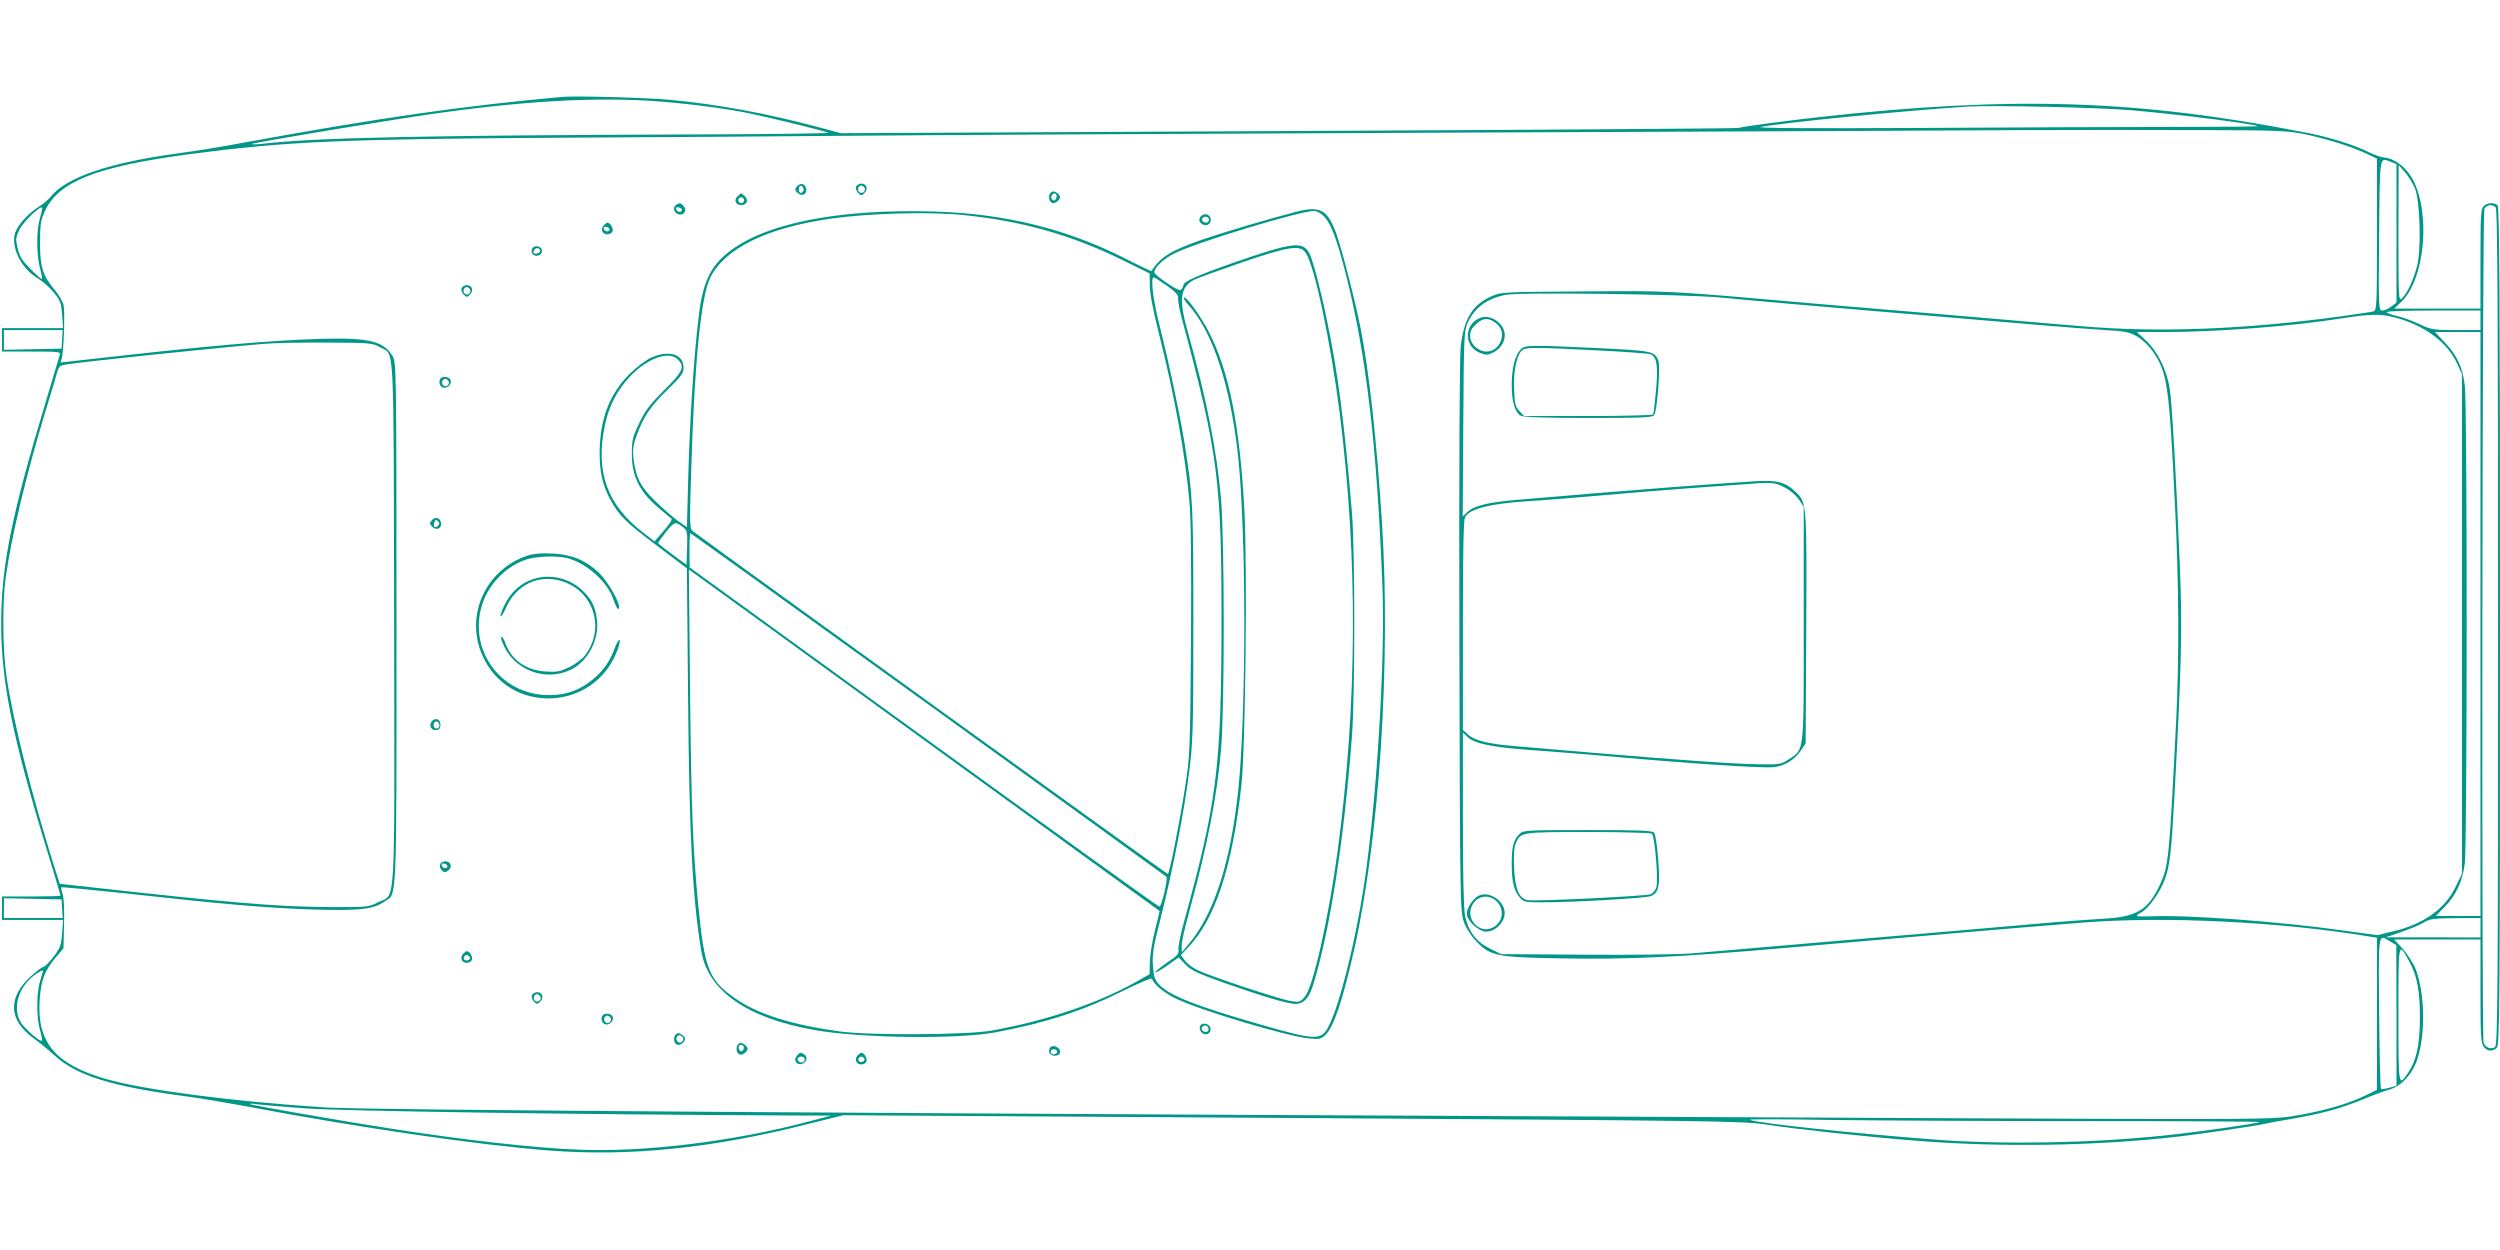 <?xml version="1.0" standalone="no"?>
<!DOCTYPE svg PUBLIC "-//W3C//DTD SVG 20010904//EN"
 "http://www.w3.org/TR/2001/REC-SVG-20010904/DTD/svg10.dtd">
<svg version="1.0" xmlns="http://www.w3.org/2000/svg"
 width="1280pt" height="640pt" viewBox="0 0 1280 640"
 preserveAspectRatio="xMidYMid meet">
<g transform="translate(0,640) scale(0.1,-0.1)"
fill="#009688" stroke="none">
<path d="M2880 5904 c-502 -45 -948 -109 -1625 -233 -115 -22 -266 -46 -335
-55 -358 -48 -581 -123 -660 -223 -11 -14 -39 -38 -62 -52 -62 -39 -116 -103
-124 -146 -13 -74 40 -173 118 -219 24 -14 61 -46 82 -72 35 -42 39 -53 44
-115 l5 -69 -157 0 -156 0 0 -60 0 -60 151 0 c138 0 150 -1 145 -17 -3 -10
-35 -117 -71 -238 -178 -589 -229 -847 -229 -1140 0 -296 59 -587 239 -1173
36 -118 65 -215 65 -218 0 -2 -67 -4 -150 -4 l-150 0 0 -60 0 -60 156 0 157 0
-5 -69 c-5 -61 -10 -75 -44 -120 -21 -27 -44 -50 -50 -51 -7 0 -36 -21 -64
-47 -122 -109 -117 -226 12 -319 29 -21 76 -59 104 -85 114 -106 293 -162 689
-214 66 -9 203 -32 305 -51 571 -108 1168 -195 1534 -224 415 -33 841 10 1337
136 l176 44 2304 -14 c2200 -14 2309 -16 2424 -34 122 -20 505 -62 760 -82
432 -35 928 -28 1350 21 99 11 411 57 435 64 8 2 69 14 135 25 159 27 261 55
370 100 50 21 110 43 135 50 66 18 124 82 149 164 40 131 36 328 -10 452 -11
29 -41 76 -65 104 l-46 50 221 0 221 0 0 -263 c0 -221 2 -266 16 -285 18 -26
46 -28 68 -6 14 14 16 224 16 2158 0 1653 -3 2145 -12 2154 -17 17 -54 15 -72
-4 -14 -13 -16 -52 -16 -270 l0 -254 -221 0 -220 0 35 34 c121 114 153 454 59
628 -32 60 -90 105 -143 111 -19 2 -55 14 -80 27 -70 36 -201 77 -313 99 -868
171 -1508 192 -2507 81 -194 -22 -386 -48 -408 -55 -7 -3 -1045 -10 -2305 -16
l-2292 -11 -115 31 c-265 71 -522 118 -760 140 -119 11 -482 21 -550 15z m560
-29 c144 -13 298 -35 395 -55 130 -27 405 -95 405 -100 0 -3 -282 -7 -627 -8
-1437 -5 -1989 -16 -2268 -48 -33 -4 -58 -4 -55 -1 7 7 752 131 983 162 475
65 849 81 1167 50z m7480 -40 c238 -21 627 -70 639 -81 2 -2 -187 -4 -421 -4
-233 0 -818 -2 -1299 -5 -567 -3 -856 -1 -824 5 122 23 753 85 1055 104 131 8
680 -4 850 -19z m885 -123 c115 -25 236 -63 312 -99 l53 -25 0 -388 c0 -362
-1 -389 -17 -394 -10 -3 -83 -14 -163 -25 -495 -68 -943 -85 -1335 -51 -60 5
-324 27 -585 50 -261 22 -577 49 -702 59 -868 76 -805 72 -1259 69 -419 -3
-425 -3 -475 -26 -95 -43 -138 -113 -155 -254 -6 -53 -9 -594 -7 -1488 3
-1370 4 -1406 23 -1460 12 -34 37 -72 65 -101 71 -74 103 -80 435 -86 338 -6
594 6 1115 51 486 43 1288 112 1550 132 420 34 1016 5 1478 -72 l32 -5 0 -389
0 -390 -47 -23 c-97 -49 -229 -87 -393 -113 -96 -15 -228 -16 -1595 -10 -5836
26 -8242 42 -8470 56 -471 30 -926 89 -1124 146 -258 75 -352 187 -338 403 7
102 24 148 80 216 l42 49 3 124 c2 72 -1 136 -7 154 -6 17 -9 33 -7 35 2 2
149 -12 327 -31 505 -56 736 -76 969 -83 234 -6 300 1 357 40 67 45 63 -52 63
1424 0 1309 -1 1339 -20 1370 -47 77 -121 95 -370 88 -261 -8 -581 -36 -1177
-104 l-154 -17 7 20 c10 29 17 231 10 272 -4 18 -23 52 -43 76 -64 76 -78 119
-78 243 0 94 3 117 24 162 69 153 260 229 736 293 503 66 767 78 1925 85 525
3 1191 7 1480 10 289 3 1677 10 3085 16 1408 6 2736 11 2950 13 215 1 595 1
845 0 422 -1 462 -3 555 -22z m439 -142 l26 -10 0 -354 0 -355 -26 -20 c-15
-12 -36 -21 -46 -21 -20 0 -20 8 -17 385 4 424 0 399 63 375z m122 -138 c25
-70 31 -308 10 -392 -19 -73 -51 -143 -78 -167 -17 -16 -18 -4 -18 333 l1 349
34 -38 c18 -22 41 -60 51 -85z m412 -94 c9 -9 12 -500 12 -2149 0 -1856 -2
-2138 -15 -2149 -19 -16 -52 -4 -59 23 -11 41 -7 4247 4 4268 12 21 40 25 58
7z m-12573 -53 c-19 -61 -19 -185 -1 -255 8 -30 13 -57 11 -59 -2 -2 -28 21
-58 51 -43 43 -57 64 -66 106 -12 47 -11 55 9 97 19 39 106 123 116 112 2 -2
-3 -25 -11 -52z m8610 -409 c88 -8 268 -25 400 -36 132 -11 317 -27 410 -35
793 -68 1028 -87 1141 -94 117 -7 137 -11 178 -35 27 -16 60 -48 81 -79 72
-106 81 -169 111 -787 20 -397 22 -776 6 -1100 -35 -703 -39 -742 -81 -835
-62 -135 -119 -170 -296 -179 -66 -4 -219 -15 -340 -26 -121 -11 -328 -28
-460 -40 -132 -11 -449 -38 -705 -60 -256 -22 -523 -45 -595 -51 -77 -6 -302
-9 -555 -7 l-425 3 -58 29 c-68 33 -109 88 -126 167 -7 31 -11 219 -11 494 l0
444 26 -24 c35 -33 127 -51 319 -65 88 -6 232 -18 320 -25 461 -42 862 -69
924 -63 58 6 107 35 142 86 l24 36 3 590 c3 647 3 642 -56 699 -51 49 -95 60
-207 53 -244 -16 -532 -38 -800 -60 -159 -14 -346 -29 -415 -35 -148 -12 -222
-30 -256 -62 l-25 -23 3 474 c3 460 4 476 24 520 35 75 96 120 189 140 68 15
928 4 1110 -14z m3885 -116 l0 -50 -124 0 c-117 0 -127 2 -188 30 -35 17 -87
36 -116 42 -29 7 -52 16 -52 20 0 5 108 8 240 8 l240 0 0 -50z m-437 14 c147
-38 265 -124 315 -231 l27 -58 0 -1280 0 -1280 -33 -67 c-55 -113 -164 -190
-321 -227 l-79 -19 -169 23 c-329 47 -819 83 -996 73 -37 -1 -67 0 -67 3 0 3
12 12 26 19 34 19 92 99 116 163 28 73 35 136 52 448 35 636 40 849 27 1158
-18 444 -40 838 -52 911 -14 93 -62 191 -120 245 l-48 45 147 0 c261 0 651 30
902 70 148 23 198 24 273 4z m-11945 -111 l-3 -48 -147 -3 -148 -3 0 51 0 50
151 0 150 0 -3 -47z m12382 -1458 l0 -1495 -115 0 -114 0 46 47 c59 61 91 130
103 224 12 96 13 2349 0 2444 -12 96 -40 155 -101 220 l-52 55 117 0 116 0 0
-1495z m-10754 1417 c75 -44 69 80 72 -1407 2 -1523 10 -1388 -83 -1435 -49
-25 -54 -25 -265 -24 -259 2 -502 23 -1210 102 l-154 17 -29 90 c-118 377
-209 739 -244 974 -19 131 -22 374 -4 501 28 207 104 525 201 845 29 94 57
187 62 207 9 32 15 37 47 42 87 14 747 83 1006 105 55 5 204 8 330 7 221 -1
232 -2 271 -24z m7190 -717 c28 -14 59 -40 74 -62 l25 -37 0 -600 c0 -677 4
-640 -77 -694 -40 -26 -47 -27 -152 -25 -122 1 -399 21 -841 58 -159 14 -344
29 -410 35 -137 11 -207 29 -241 61 l-24 22 0 534 c0 365 3 541 11 555 23 44
135 71 339 83 58 3 227 17 375 30 149 13 342 29 430 35 88 6 207 15 265 19
167 13 173 13 226 -14z m-8818 -2157 l3 -48 -150 0 -151 0 0 50 0 51 148 -3
147 -3 3 -47z m12382 -98 l0 -50 -242 1 -243 0 82 28 c45 16 96 37 115 49 29
18 50 20 161 21 l127 1 0 -50z m-463 -70 l32 -19 1 -360 0 -360 -36 -10 c-21
-6 -40 -9 -43 -6 -4 2 -8 177 -10 389 -3 423 -6 404 56 366z m96 -98 c43 -78
57 -153 57 -293 0 -139 -18 -220 -62 -284 -48 -71 -48 -70 -48 302 0 377 -1
373 53 275z m-12113 -54 c0 -2 -7 -25 -15 -52 -19 -63 -19 -189 0 -251 8 -27
12 -51 10 -53 -8 -8 -73 47 -102 84 -52 69 -25 182 59 248 29 22 48 32 48 24z
m1345 -703 c184 -14 1380 -31 2445 -36 l245 -1 -110 -29 c-392 -104 -849 -160
-1190 -145 -224 9 -568 48 -945 106 -245 38 -724 121 -730 127 -3 3 14 3 37
-1 23 -3 135 -13 248 -21z m9099 -65 c500 0 907 -2 904 -5 -7 -7 -322 -52
-488 -69 -374 -39 -822 -47 -1170 -21 -423 32 -936 87 -950 102 -3 3 175 3
395 -1 220 -3 809 -6 1309 -6z"/>
<path d="M4080 5445 c-11 -13 -11 -19 3 -32 21 -21 49 -9 45 19 -4 28 -30 35
-48 13z m35 -15 c0 -7 -6 -15 -12 -17 -8 -3 -13 4 -13 17 0 13 5 20 13 18 6
-3 12 -11 12 -18z"/>
<path d="M4383 5444 c-3 -8 2 -23 11 -32 15 -15 17 -15 32 0 21 21 11 48 -16
48 -11 0 -23 -7 -27 -16z m43 -5 c10 -17 -13 -36 -27 -22 -12 12 -4 33 11 33
5 0 12 -5 16 -11z"/>
<path d="M5374 5405 c-8 -21 2 -45 19 -45 8 0 20 7 27 15 10 12 10 18 0 30 -7
8 -19 15 -27 15 -7 0 -16 -7 -19 -15z m36 -9 c0 -8 -4 -17 -9 -21 -12 -7 -24
12 -16 25 9 15 25 12 25 -4z"/>
<path d="M3776 5395 c-20 -20 -10 -45 19 -45 29 0 39 25 19 45 -9 8 -17 15
-19 15 -2 0 -10 -7 -19 -15z m34 -20 c0 -8 -7 -15 -15 -15 -8 0 -15 7 -15 15
0 8 7 15 15 15 8 0 15 -7 15 -15z"/>
<path d="M3462 5351 c-21 -13 -10 -46 16 -49 27 -4 40 22 22 43 -14 17 -20 18
-38 6z m29 -26 c-1 -15 -24 -12 -29 3 -3 9 2 13 12 10 10 -1 17 -7 17 -13z"/>
<path d="M6630 5314 c-148 -39 -357 -101 -460 -136 -175 -60 -226 -91 -275
-166 -1 -1 -59 26 -129 62 -303 154 -619 232 -981 243 -508 15 -892 -65 -1073
-223 -82 -71 -117 -156 -136 -325 -25 -211 -44 -520 -52 -806 l-7 -262 -46 32
c-25 18 -77 64 -117 102 -76 75 -99 120 -111 222 -4 41 -1 67 16 112 36 98 69
148 157 234 71 69 84 87 84 114 0 70 -76 93 -168 51 -26 -12 -75 -50 -110 -84
-102 -102 -151 -232 -152 -404 0 -97 16 -167 55 -238 45 -83 80 -117 240 -237
l152 -115 6 -662 c6 -705 22 -1019 67 -1295 34 -207 235 -347 588 -408 237
-41 725 -46 917 -11 257 48 454 112 655 213 80 39 147 68 148 62 11 -31 63
-73 125 -103 129 -61 570 -193 680 -203 50 -5 61 -3 82 17 44 41 89 176 150
445 128 574 186 1462 141 2175 -27 424 -67 786 -111 1006 -33 161 -98 411
-126 486 -46 118 -81 135 -209 102z m149 -22 c34 -34 63 -109 107 -277 108
-419 164 -888 192 -1617 15 -381 -30 -1106 -94 -1528 -45 -295 -124 -611 -180
-722 -39 -77 -63 -76 -353 7 -330 95 -461 147 -515 203 -24 26 -29 41 -33 99
-4 58 2 96 41 248 61 241 120 544 145 746 19 150 21 218 21 755 0 607 -2 650
-45 925 -23 141 -77 399 -125 590 -37 145 -51 260 -32 259 4 -1 34 -20 67 -43
46 -33 59 -48 57 -65 -2 -12 8 -63 22 -114 183 -682 201 -817 200 -1563 -1
-721 -24 -905 -190 -1508 -20 -71 -33 -138 -30 -150 4 -19 -5 -30 -59 -66 -36
-25 -63 -47 -60 -49 3 -3 31 13 62 35 l58 41 35 -37 c30 -30 62 -45 200 -94
196 -69 324 -107 361 -107 46 0 74 32 97 112 85 287 153 727 194 1258 16 215
16 945 0 1145 -39 465 -72 719 -129 990 -32 156 -71 302 -89 338 -34 64 -86
57 -394 -50 -171 -60 -250 -95 -250 -111 0 -4 -4 -13 -9 -21 -8 -12 -22 -6
-75 29 -36 24 -66 49 -66 56 0 25 50 71 106 98 116 57 637 215 712 216 13 0
36 -12 51 -28z m-1848 7 c301 -30 558 -103 815 -230 l140 -69 1 -63 c0 -39 17
-127 46 -242 81 -323 135 -617 157 -865 8 -84 10 -318 8 -710 -5 -574 -5 -588
-31 -755 -31 -196 -80 -440 -88 -440 -5 0 -2392 1723 -2431 1755 -18 14 -18
30 -8 342 16 527 50 862 96 955 73 150 288 256 614 303 194 28 508 37 681 19z
m1755 -195 c46 -69 128 -461 174 -824 93 -747 89 -1485 -11 -2235 -46 -343
-125 -697 -168 -748 -22 -27 -29 -29 -69 -23 -52 7 -415 127 -481 159 -25 12
-54 34 -65 50 l-20 27 36 38 c140 145 228 414 274 832 21 192 31 1118 15 1411
-23 432 -79 712 -183 912 -44 84 -116 183 -126 173 -3 -4 6 -19 20 -34 127
-138 219 -417 258 -787 41 -396 41 -1300 0 -1700 -39 -370 -125 -638 -255
-790 l-34 -40 -1 33 c0 19 17 97 39 175 95 347 142 589 163 833 18 216 18
1051 0 1274 -20 244 -75 522 -173 870 -44 157 -36 220 34 257 17 9 129 49 247
90 244 83 298 91 326 47z m-3216 -544 c38 -38 27 -63 -70 -158 -72 -72 -96
-103 -127 -168 -34 -71 -38 -87 -38 -159 0 -112 38 -190 133 -272 37 -31 69
-58 70 -59 6 -4 -11 -29 -50 -74 l-37 -42 -59 46 c-183 141 -244 309 -196 544
18 90 53 164 109 231 89 108 215 161 265 111z m33 -864 c15 -12 17 -27 15
-101 l-3 -87 -72 53 c-40 29 -73 55 -73 59 0 4 19 30 41 58 44 53 47 54 92 18z
m1249 -902 c667 -482 1216 -879 1220 -883 9 -8 -24 -152 -36 -153 -5 -1 -548
390 -1207 868 l-1198 869 -1 88 c0 48 2 87 5 87 2 0 550 -394 1217 -876z m33
-222 c633 -459 1151 -836 1152 -836 1 -1 -10 -46 -24 -101 -14 -55 -25 -128
-26 -161 l-1 -62 -60 -34 c-199 -113 -462 -203 -751 -255 -126 -22 -623 -25
-775 -4 -241 33 -409 85 -525 162 -145 98 -167 150 -200 484 -28 296 -35 478
-42 1100 l-6 619 54 -39 c30 -21 572 -414 1204 -873z"/>
<path d="M6157 5299 c-22 -13 -22 -36 1 -48 32 -17 57 24 29 47 -8 7 -18 7
-30 1z m33 -24 c0 -8 -6 -15 -14 -15 -17 0 -28 14 -19 24 12 12 33 6 33 -9z"/>
<path d="M3090 5245 c-17 -20 -5 -45 20 -45 11 0 23 7 26 15 6 15 -11 45 -26
45 -4 0 -13 -7 -20 -15z m31 -20 c-1 -15 -24 -12 -29 3 -3 9 2 13 12 10 10 -1
17 -7 17 -13z"/>
<path d="M2724 5125 c-4 -9 -2 -21 4 -27 16 -16 47 -5 47 17 0 26 -42 34 -51
10z m41 -5 c3 -6 -1 -13 -10 -16 -19 -8 -30 0 -20 15 8 14 22 14 30 1z"/>
<path d="M2363 4924 c-3 -8 2 -23 11 -32 15 -15 17 -15 32 0 21 21 11 48 -16
48 -11 0 -23 -7 -27 -16z m43 -5 c10 -17 -13 -36 -27 -22 -12 12 -4 33 11 33
5 0 12 -5 16 -11z"/>
<path d="M2257 4463 c-13 -12 -7 -41 10 -47 21 -8 48 17 40 38 -6 16 -38 22
-50 9z m39 -14 c10 -17 -13 -36 -27 -22 -12 12 -4 33 11 33 5 0 12 -5 16 -11z"/>
<path d="M2210 3735 c-11 -13 -11 -19 3 -32 21 -21 49 -9 45 19 -4 28 -30 35
-48 13z m32 -27 c-15 -15 -26 -4 -18 18 5 13 9 15 18 6 9 -9 9 -15 0 -24z"/>
<path d="M2703 3556 c-217 -71 -324 -307 -233 -512 134 -305 571 -289 690 24
11 28 16 53 12 56 -4 2 -15 -17 -25 -43 -24 -70 -66 -126 -126 -171 -70 -53
-144 -74 -237 -68 -229 15 -382 233 -318 454 31 107 118 200 222 237 57 21
176 24 229 6 97 -31 196 -124 224 -209 13 -41 29 -62 29 -39 0 33 -63 139
-106 179 -68 63 -140 92 -237 96 -53 3 -97 -1 -124 -10z"/>
<path d="M2730 3435 c-63 -20 -114 -66 -146 -131 -15 -30 -24 -57 -21 -60 3
-3 15 16 27 43 52 118 165 173 282 139 167 -49 230 -242 123 -382 -14 -18 -50
-45 -80 -60 -49 -23 -64 -26 -123 -22 -100 7 -173 59 -204 144 -6 19 -16 34
-20 34 -5 0 -2 -16 7 -36 57 -137 222 -198 353 -130 82 42 138 149 129 244 -6
68 -24 109 -71 155 -66 66 -168 91 -256 62z"/>
<path d="M2211 2707 c-17 -21 -3 -49 23 -45 15 2 21 10 21 28 0 28 -26 38 -44
17z m39 -23 c0 -8 -7 -14 -15 -14 -15 0 -21 21 -9 33 10 9 24 -2 24 -19z"/>
<path d="M2253 1974 c-3 -8 1 -22 9 -30 12 -12 17 -12 33 -1 23 17 14 47 -15
47 -11 0 -23 -7 -27 -16z m38 -9 c-1 -15 -24 -12 -29 3 -3 9 2 13 12 10 10 -1
17 -7 17 -13z"/>
<path d="M2370 1515 c-17 -20 -5 -45 20 -45 11 0 23 7 26 15 6 15 -11 45 -26
45 -4 0 -13 -7 -20 -15z m35 -14 c7 -12 -12 -24 -25 -16 -11 7 -4 25 10 25 5
0 11 -4 15 -9z"/>
<path d="M2723 1304 c-3 -8 2 -23 11 -32 15 -15 17 -15 32 0 21 21 11 48 -16
48 -11 0 -23 -7 -27 -16z m43 -5 c10 -17 -13 -36 -27 -22 -12 12 -4 33 11 33
5 0 12 -5 16 -11z"/>
<path d="M3087 1203 c-13 -12 -7 -41 10 -47 21 -8 48 17 40 38 -6 16 -38 22
-50 9z m39 -14 c10 -17 -13 -36 -27 -22 -12 12 -4 33 11 33 5 0 12 -5 16 -11z"/>
<path d="M6144 1145 c-4 -9 0 -23 8 -31 20 -20 50 -7 46 20 -4 26 -45 35 -54
11z m42 -6 c3 -6 2 -15 -2 -19 -12 -12 -38 5 -30 19 9 14 23 14 32 0z"/>
<path d="M3454 1095 c-8 -21 2 -45 19 -45 8 0 20 7 27 15 10 12 10 18 0 30 -7
8 -19 15 -27 15 -7 0 -16 -7 -19 -15z m42 -6 c10 -17 -13 -36 -27 -22 -12 12
-4 33 11 33 5 0 12 -5 16 -11z"/>
<path d="M3774 1045 c-8 -21 2 -45 19 -45 8 0 20 7 27 15 10 12 10 18 0 30 -7
8 -19 15 -27 15 -7 0 -16 -7 -19 -15z m34 -12 c-4 -22 -22 -20 -26 1 -2 10 3
16 13 16 10 0 15 -7 13 -17z"/>
<path d="M5381 1041 c-7 -5 -11 -17 -9 -27 4 -25 51 -26 56 -2 4 20 -29 40
-47 29z m32 -26 c1 -5 -6 -11 -15 -13 -11 -2 -18 3 -18 13 0 17 30 18 33 0z"/>
<path d="M4080 995 c-18 -21 -5 -47 22 -43 26 3 37 36 16 49 -18 12 -24 11
-38 -6z m40 -20 c0 -8 -6 -15 -14 -15 -17 0 -28 14 -19 24 12 12 33 6 33 -9z"/>
<path d="M4390 995 c-17 -20 -5 -45 20 -45 11 0 23 7 26 15 6 15 -11 45 -26
45 -4 0 -13 -7 -20 -15z m35 -14 c7 -12 -12 -24 -25 -16 -11 7 -4 25 10 25 5
0 11 -4 15 -9z"/>
<path d="M7580 4773 c-84 -31 -87 -145 -4 -179 31 -13 39 -13 69 1 47 23 71
76 54 117 -19 47 -76 77 -119 61z m88 -35 c49 -46 11 -138 -57 -138 -43 0 -84
39 -84 80 0 25 8 40 32 62 37 34 69 32 109 -4z"/>
<path d="M7786 4611 c-30 -33 -45 -92 -46 -179 0 -90 16 -144 48 -161 14 -7
132 -11 345 -11 269 0 327 2 336 14 16 19 33 249 22 279 -19 48 -29 51 -295
64 -364 17 -389 17 -410 -6z m394 -5 c140 -7 263 -16 272 -20 31 -14 38 -59
27 -183 -6 -64 -12 -120 -15 -125 -3 -4 -153 -8 -333 -8 l-328 0 -24 26 c-21
22 -24 37 -27 114 -4 97 16 182 46 200 22 12 70 12 382 -4z"/>
<path d="M7780 2130 c-32 -32 -40 -64 -40 -154 0 -91 12 -139 43 -173 18 -21
30 -23 110 -23 160 0 531 21 559 32 41 16 49 52 38 189 -5 66 -14 127 -21 135
-9 12 -68 14 -340 14 -318 0 -330 -1 -349 -20z m677 2 c16 -10 35 -245 23
-277 -5 -13 -17 -28 -27 -33 -19 -10 -577 -37 -628 -31 -47 6 -68 55 -73 166
-3 61 0 104 8 123 25 60 24 60 370 60 173 0 320 -4 327 -8z"/>
<path d="M7560 1807 c-27 -21 -50 -60 -50 -85 0 -36 61 -92 99 -92 47 0 95 48
95 95 0 69 -94 122 -144 82z m104 -23 c47 -48 25 -124 -40 -140 -57 -14 -112
50 -92 108 21 60 87 76 132 32z"/>
</g>
</svg>
